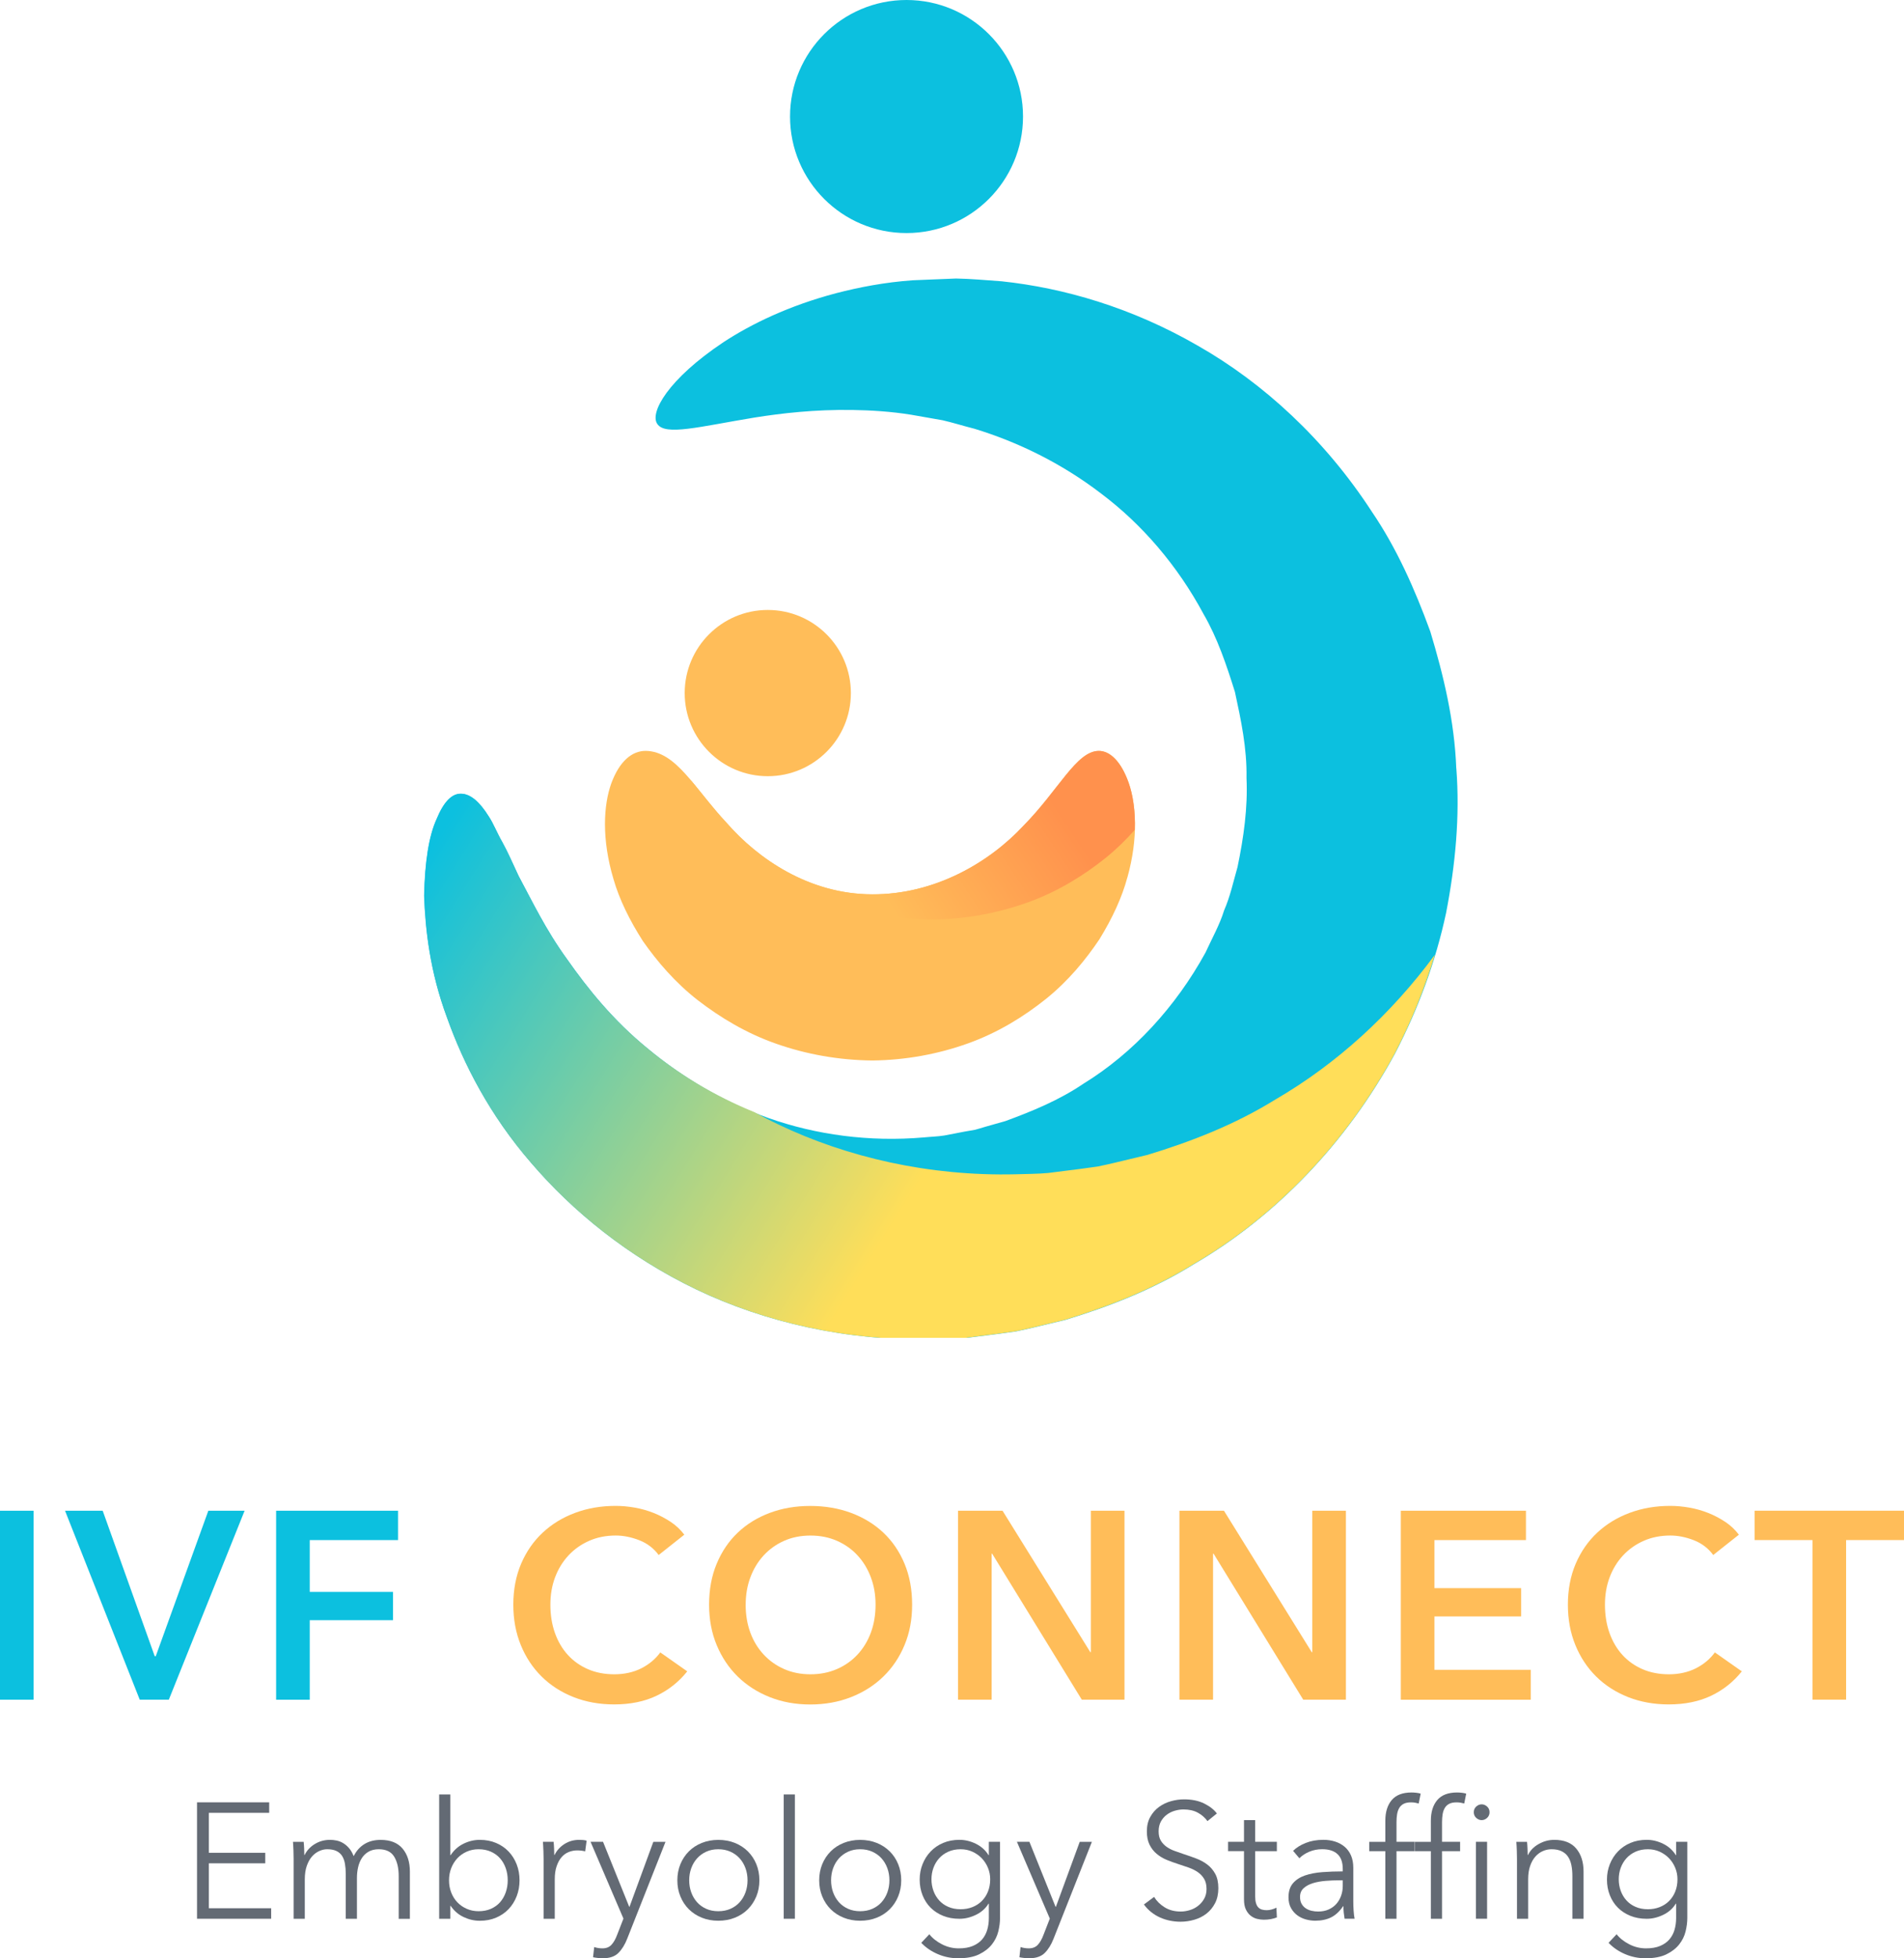 <svg xmlns="http://www.w3.org/2000/svg" xmlns:xlink="http://www.w3.org/1999/xlink" id="a" width="596.26" height="613.03" viewBox="0 0 596.26 613.03"><defs><clipPath id="b"><rect x="132.64" width="324.46" height="418.81" fill="none" stroke-width="0"></rect></clipPath><linearGradient id="c" x1="56.46" y1="513.59" x2="382.37" y2="310.17" gradientTransform="translate(95.81 508.42) scale(.56 -.56)" gradientUnits="userSpaceOnUse"><stop offset="0" stop-color="#0cc0df"></stop><stop offset=".14" stop-color="#0cc0df"></stop><stop offset="1" stop-color="#ffde59"></stop></linearGradient><linearGradient id="d" x1="300.01" y1="430.59" x2="395.06" y2="493.96" gradientTransform="translate(95.81 508.42) scale(.56 -.56)" gradientUnits="userSpaceOnUse"><stop offset="0" stop-color="#ffbd59"></stop><stop offset=".05" stop-color="#ffbd59"></stop><stop offset="1" stop-color="#ff914d"></stop></linearGradient></defs><path d="M0,472.94h10.53v59.15H0v-59.15Z" fill="#0cc0df" stroke-width="0"></path><path d="M20.38,472.94h11.78l16.29,45.53h.33l16.46-45.53h11.36l-23.73,59.15h-9.11l-23.39-59.15Z" fill="#0cc0df" stroke-width="0"></path><path d="M86.47,472.94h38.18v9.19h-27.65v16.21h26.07v8.86h-26.07v24.9h-10.53v-59.15Z" fill="#0cc0df" stroke-width="0"></path><path d="M206.27,486.8c-1.56-2.12-3.59-3.66-6.1-4.64-2.51-.97-4.96-1.46-7.35-1.46-3.06,0-5.85.56-8.35,1.67-2.51,1.11-4.67,2.65-6.47,4.59-1.81,1.95-3.2,4.23-4.18,6.85-.98,2.62-1.46,5.46-1.46,8.52,0,3.23.47,6.18,1.42,8.86.95,2.67,2.3,4.97,4.05,6.89,1.75,1.92,3.86,3.41,6.31,4.47,2.45,1.06,5.21,1.59,8.27,1.59s5.99-.63,8.44-1.88c2.45-1.25,4.43-2.91,5.93-4.97l8.44,5.93c-2.62,3.29-5.82,5.83-9.61,7.64-3.79,1.81-8.22,2.71-13.28,2.71-4.62,0-8.87-.77-12.74-2.3-3.87-1.53-7.2-3.68-9.98-6.43s-4.96-6.04-6.52-9.86c-1.56-3.81-2.34-8.03-2.34-12.66s.82-9.01,2.46-12.82c1.64-3.81,3.9-7.06,6.77-9.73,2.87-2.67,6.25-4.73,10.15-6.18,3.9-1.45,8.13-2.17,12.7-2.17,1.89,0,3.87.18,5.93.54,2.06.36,4.04.92,5.93,1.67s3.68,1.69,5.35,2.8c1.67,1.11,3.09,2.45,4.26,4.01l-8.02,6.35Z" fill="#ffbd59" stroke-width="0"></path><path d="M222.06,502.34c0-4.73.79-9.01,2.38-12.82,1.59-3.81,3.79-7.06,6.6-9.73,2.81-2.67,6.15-4.73,10.03-6.18,3.87-1.45,8.09-2.17,12.66-2.17s8.88.72,12.78,2.17c3.9,1.45,7.27,3.51,10.11,6.18,2.84,2.67,5.05,5.92,6.64,9.73,1.59,3.82,2.38,8.09,2.38,12.82s-.79,8.84-2.38,12.66c-1.59,3.82-3.8,7.1-6.64,9.86s-6.21,4.9-10.11,6.43c-3.9,1.53-8.16,2.3-12.78,2.3s-8.79-.77-12.66-2.3c-3.87-1.53-7.21-3.68-10.03-6.43-2.81-2.76-5.01-6.04-6.6-9.86-1.59-3.81-2.38-8.03-2.38-12.66ZM233.51,502.34c0,3.17.49,6.09,1.46,8.73.97,2.65,2.37,4.94,4.18,6.89,1.81,1.95,3.95,3.47,6.43,4.55,2.48,1.09,5.22,1.63,8.23,1.63s5.76-.54,8.27-1.63c2.51-1.09,4.66-2.6,6.47-4.55,1.81-1.95,3.2-4.25,4.18-6.89.97-2.64,1.46-5.56,1.46-8.73s-.49-5.9-1.46-8.52c-.97-2.62-2.35-4.9-4.14-6.85-1.78-1.95-3.93-3.48-6.43-4.59-2.51-1.11-5.29-1.67-8.35-1.67s-5.83.56-8.31,1.67c-2.48,1.11-4.61,2.65-6.39,4.59-1.78,1.95-3.16,4.23-4.13,6.85-.98,2.62-1.46,5.46-1.46,8.52Z" fill="#ffbd59" stroke-width="0"></path><path d="M300.01,472.94h13.95l27.49,44.28h.17v-44.28h10.53v59.15h-13.37l-28.07-45.7h-.17v45.7h-10.53v-59.15Z" fill="#ffbd59" stroke-width="0"></path><path d="M369.35,472.94h13.95l27.49,44.28h.17v-44.28h10.53v59.15h-13.37l-28.07-45.7h-.17v45.7h-10.53v-59.15Z" fill="#ffbd59" stroke-width="0"></path><path d="M438.69,472.94h39.18v9.19h-28.66v15.04h27.15v8.86h-27.15v16.71h30.16v9.36h-40.69v-59.15Z" fill="#ffbd59" stroke-width="0"></path><path d="M536.52,486.8c-1.56-2.12-3.59-3.66-6.1-4.64-2.51-.97-4.96-1.46-7.35-1.46-3.06,0-5.85.56-8.35,1.67-2.51,1.11-4.67,2.65-6.47,4.59-1.81,1.95-3.2,4.23-4.18,6.85-.98,2.62-1.46,5.46-1.46,8.52,0,3.23.47,6.18,1.42,8.86.95,2.67,2.3,4.97,4.05,6.89,1.75,1.92,3.86,3.41,6.31,4.47,2.45,1.06,5.21,1.59,8.27,1.59s5.99-.63,8.44-1.88c2.45-1.25,4.43-2.91,5.93-4.97l8.44,5.93c-2.62,3.29-5.82,5.83-9.61,7.64-3.79,1.81-8.22,2.71-13.28,2.71-4.62,0-8.87-.77-12.74-2.3-3.87-1.53-7.2-3.68-9.98-6.43s-4.96-6.04-6.52-9.86c-1.56-3.81-2.34-8.03-2.34-12.66s.82-9.01,2.46-12.82c1.64-3.81,3.9-7.06,6.77-9.73,2.87-2.67,6.25-4.73,10.15-6.18,3.9-1.45,8.13-2.17,12.7-2.17,1.89,0,3.87.18,5.93.54,2.06.36,4.04.92,5.93,1.67s3.68,1.69,5.35,2.8c1.67,1.11,3.09,2.45,4.26,4.01l-8.02,6.35Z" fill="#ffbd59" stroke-width="0"></path><path d="M567.6,482.12h-18.13v-9.19h46.79v9.19h-18.13v49.96h-10.53v-49.96Z" fill="#ffbd59" stroke-width="0"></path><path d="M65.41,597.38h19.51v3.29h-23.22v-36.45h22.6v3.29h-18.89v12.51h17.66v3.29h-17.66v14.05Z" fill="#636a74" stroke-width="0"></path><path d="M98.59,577.28c1.42-.88,3.01-1.31,4.76-1.31.65,0,1.33.07,2.03.21.7.14,1.39.4,2.06.8s1.29.92,1.85,1.57c.57.65,1.06,1.49,1.47,2.52.82-1.65,1.95-2.91,3.37-3.78,1.42-.88,3.11-1.31,5.07-1.31,3.05,0,5.34.91,6.87,2.73,1.53,1.82,2.29,4.22,2.29,7.21v14.77h-3.5v-13.33c0-2.54-.47-4.58-1.42-6.13-.94-1.54-2.55-2.32-4.81-2.32-1.27,0-2.34.26-3.22.77s-1.58,1.19-2.11,2.03c-.53.84-.92,1.79-1.16,2.86-.24,1.06-.36,2.16-.36,3.29v12.82h-3.5v-14.05c0-1.17-.09-2.23-.26-3.19-.17-.96-.47-1.78-.9-2.45-.43-.67-1.02-1.18-1.78-1.54-.76-.36-1.72-.54-2.88-.54-.82,0-1.66.19-2.5.57-.84.38-1.6.95-2.27,1.72-.67.77-1.21,1.75-1.62,2.93-.41,1.18-.62,2.58-.62,4.2v12.35h-3.5v-18.79c0-.65-.02-1.49-.05-2.52-.03-1.03-.09-1.96-.15-2.78h3.35c.07.65.12,1.37.15,2.16.03.79.05,1.44.05,1.96h.1c.69-1.41,1.74-2.55,3.17-3.42Z" fill="#636a74" stroke-width="0"></path><path d="M141.03,596.61v4.07h-3.5v-38.92h3.5v19h.1c1.03-1.58,2.37-2.77,4.02-3.58,1.65-.81,3.35-1.21,5.1-1.21,1.89,0,3.59.33,5.12.98,1.53.65,2.83,1.54,3.91,2.68,1.08,1.13,1.92,2.47,2.52,4.01.6,1.54.9,3.21.9,4.99s-.3,3.45-.9,4.99c-.6,1.54-1.44,2.88-2.52,4.02s-2.39,2.03-3.91,2.68c-1.53.65-3.23.98-5.12.98-1.75,0-3.45-.4-5.1-1.18-1.65-.79-2.99-1.96-4.02-3.5h-.1ZM159,588.63c0-1.34-.21-2.6-.62-3.78-.41-1.18-1-2.21-1.78-3.09-.77-.88-1.72-1.57-2.86-2.08-1.13-.51-2.42-.77-3.86-.77-1.34,0-2.57.25-3.71.75-1.13.5-2.11,1.18-2.93,2.06-.82.88-1.47,1.91-1.93,3.09-.46,1.18-.69,2.46-.69,3.83s.23,2.65.69,3.83c.46,1.18,1.11,2.21,1.93,3.06.82.86,1.8,1.54,2.93,2.03,1.13.5,2.37.75,3.71.75,1.44,0,2.73-.25,3.86-.75,1.13-.5,2.08-1.18,2.86-2.06.77-.88,1.36-1.9,1.78-3.09.41-1.18.62-2.45.62-3.78Z" fill="#636a74" stroke-width="0"></path><path d="M170.17,579.36c-.03-1.03-.09-1.96-.15-2.78h3.35c.07.65.12,1.37.15,2.16.03.79.05,1.44.05,1.96h.1c.69-1.41,1.72-2.55,3.09-3.42,1.37-.88,2.92-1.31,4.63-1.31.45,0,.85.02,1.21.05s.73.1,1.11.21l-.46,3.35c-.21-.07-.55-.14-1.03-.21-.48-.07-.96-.1-1.44-.1-.93,0-1.82.17-2.68.51-.86.34-1.6.88-2.24,1.62-.64.74-1.15,1.68-1.54,2.82-.4,1.15-.59,2.53-.59,4.13v12.33h-3.5v-18.79c0-.65-.02-1.49-.05-2.52Z" fill="#636a74" stroke-width="0"></path><path d="M197.04,596.92h.1l7.46-20.33h3.81l-11.99,30.32c-.72,1.85-1.64,3.34-2.75,4.45-1.12,1.12-2.72,1.67-4.81,1.67-1.06,0-2.11-.1-3.14-.31l.36-3.19c.82.27,1.68.41,2.57.41,1.2,0,2.14-.37,2.83-1.11.69-.74,1.29-1.79,1.8-3.17l1.96-5.04-10.3-24.04h3.91l8.19,20.33Z" fill="#636a74" stroke-width="0"></path><path d="M237.81,588.63c0,1.82-.32,3.5-.95,5.04-.64,1.54-1.52,2.88-2.65,4.02-1.13,1.13-2.49,2.02-4.07,2.65-1.58.63-3.31.95-5.2.95s-3.57-.32-5.15-.95c-1.58-.63-2.93-1.52-4.07-2.65-1.13-1.13-2.02-2.47-2.65-4.02-.64-1.54-.95-3.23-.95-5.04s.32-3.5.95-5.04c.63-1.54,1.52-2.88,2.65-4.01,1.13-1.13,2.49-2.02,4.07-2.65,1.58-.63,3.29-.95,5.15-.95s3.62.32,5.2.95c1.58.64,2.93,1.52,4.07,2.65,1.13,1.13,2.02,2.47,2.65,4.01.63,1.54.95,3.23.95,5.04ZM234.1,588.63c0-1.34-.21-2.6-.64-3.78-.43-1.18-1.04-2.21-1.83-3.09-.79-.88-1.75-1.57-2.88-2.08-1.13-.51-2.4-.77-3.81-.77s-2.67.26-3.78.77c-1.12.51-2.07,1.21-2.86,2.08-.79.88-1.4,1.91-1.83,3.09-.43,1.18-.64,2.45-.64,3.78s.21,2.6.64,3.78c.43,1.18,1.04,2.21,1.83,3.09.79.88,1.74,1.56,2.86,2.06,1.11.5,2.38.75,3.78.75s2.68-.25,3.81-.75c1.13-.5,2.09-1.18,2.88-2.06.79-.88,1.4-1.9,1.83-3.09.43-1.18.64-2.45.64-3.78Z" fill="#636a74" stroke-width="0"></path><path d="M248.93,600.67h-3.5v-38.92h3.5v38.92Z" fill="#636a74" stroke-width="0"></path><path d="M282.23,588.63c0,1.82-.32,3.5-.95,5.04s-1.52,2.88-2.65,4.02c-1.13,1.13-2.49,2.02-4.07,2.65-1.58.63-3.31.95-5.2.95s-3.57-.32-5.15-.95c-1.58-.63-2.93-1.52-4.07-2.65-1.13-1.13-2.02-2.47-2.65-4.02-.64-1.54-.95-3.23-.95-5.04s.32-3.5.95-5.04c.63-1.54,1.52-2.88,2.65-4.01,1.13-1.13,2.49-2.02,4.07-2.65,1.58-.63,3.29-.95,5.15-.95s3.62.32,5.2.95c1.58.64,2.93,1.52,4.07,2.65s2.02,2.47,2.65,4.01c.63,1.54.95,3.23.95,5.04ZM278.53,588.63c0-1.34-.21-2.6-.64-3.78-.43-1.18-1.04-2.21-1.83-3.09-.79-.88-1.75-1.57-2.88-2.08s-2.4-.77-3.81-.77-2.67.26-3.78.77c-1.12.51-2.07,1.21-2.86,2.08-.79.88-1.4,1.91-1.83,3.09-.43,1.18-.64,2.45-.64,3.78s.21,2.6.64,3.78c.43,1.18,1.04,2.21,1.83,3.09.79.88,1.74,1.56,2.86,2.06,1.11.5,2.38.75,3.78.75s2.68-.25,3.81-.75c1.13-.5,2.09-1.18,2.88-2.06.79-.88,1.4-1.9,1.83-3.09.43-1.18.64-2.45.64-3.78Z" fill="#636a74" stroke-width="0"></path><path d="M291.03,605.51c.96,1.24,2.27,2.28,3.94,3.14,1.66.86,3.42,1.29,5.28,1.29,1.72,0,3.17-.25,4.38-.75,1.2-.5,2.17-1.18,2.91-2.03.74-.86,1.28-1.86,1.62-3.01.34-1.15.51-2.38.51-3.68v-4.53h-.1c-.93,1.51-2.24,2.68-3.94,3.5-1.7.82-3.42,1.24-5.17,1.24-1.89,0-3.6-.31-5.12-.93-1.53-.62-2.83-1.47-3.91-2.55s-1.92-2.38-2.52-3.89c-.6-1.51-.9-3.14-.9-4.89s.3-3.33.9-4.84c.6-1.51,1.44-2.83,2.52-3.96,1.08-1.13,2.38-2.03,3.91-2.68,1.53-.65,3.23-.98,5.12-.98,1.75,0,3.47.41,5.15,1.24,1.68.82,3,2.01,3.96,3.55h.1v-4.17h3.5v23.89c0,1.3-.18,2.69-.54,4.17-.36,1.47-1.03,2.83-2.01,4.07-.98,1.24-2.31,2.27-3.99,3.09s-3.86,1.24-6.54,1.24c-2.23,0-4.36-.43-6.38-1.29-2.03-.86-3.76-2.04-5.2-3.55l2.52-2.68ZM291.7,588.32c0,1.27.21,2.47.62,3.6.41,1.13,1,2.13,1.78,2.99.77.86,1.72,1.54,2.86,2.03,1.13.5,2.42.75,3.86.75,1.34,0,2.57-.22,3.71-.67,1.13-.45,2.11-1.08,2.93-1.9.82-.82,1.47-1.81,1.93-2.96.46-1.15.7-2.43.7-3.83,0-1.27-.23-2.47-.7-3.6-.46-1.13-1.11-2.13-1.93-2.99-.82-.86-1.8-1.54-2.93-2.06s-2.37-.77-3.71-.77c-1.44,0-2.73.26-3.86.77s-2.08,1.2-2.86,2.06c-.77.86-1.36,1.85-1.78,2.99s-.62,2.33-.62,3.6Z" fill="#636a74" stroke-width="0"></path><path d="M330.57,596.92h.1l7.46-20.33h3.81l-12,30.32c-.72,1.85-1.64,3.34-2.75,4.45s-2.72,1.67-4.81,1.67c-1.06,0-2.11-.1-3.14-.31l.36-3.19c.82.27,1.68.41,2.57.41,1.2,0,2.14-.37,2.83-1.11.69-.74,1.29-1.79,1.8-3.17l1.96-5.04-10.3-24.04h3.91l8.18,20.33Z" fill="#636a74" stroke-width="0"></path><path d="M378.13,570.1c-.79-1.1-1.8-1.98-3.04-2.65-1.24-.67-2.73-1-4.48-1-.89,0-1.8.14-2.73.41s-1.77.69-2.52,1.26c-.76.57-1.36,1.28-1.83,2.14-.46.86-.69,1.87-.69,3.04s.22,2.13.67,2.88c.44.75,1.04,1.4,1.77,1.93.74.53,1.58.97,2.52,1.31.94.34,1.92.69,2.95,1.03,1.27.41,2.54.86,3.82,1.34,1.28.48,2.44,1.11,3.47,1.88,1.03.77,1.87,1.75,2.52,2.93.65,1.18.98,2.69.98,4.5s-.35,3.39-1.04,4.71c-.69,1.32-1.59,2.41-2.7,3.27-1.11.86-2.37,1.49-3.8,1.9-1.42.41-2.86.62-4.3.62-1.1,0-2.2-.11-3.29-.33-1.1-.22-2.15-.56-3.14-1-1-.45-1.92-1.01-2.78-1.7-.86-.69-1.61-1.48-2.26-2.37l3.19-2.37c.79,1.3,1.9,2.39,3.32,3.27,1.42.88,3.1,1.31,5.02,1.31.93,0,1.87-.15,2.83-.44.96-.29,1.83-.74,2.6-1.34.77-.6,1.41-1.34,1.9-2.21.5-.88.75-1.9.75-3.06,0-1.27-.25-2.32-.75-3.17-.5-.84-1.16-1.54-1.98-2.11-.82-.57-1.77-1.04-2.83-1.42-1.06-.38-2.18-.75-3.35-1.13-1.2-.38-2.39-.81-3.55-1.29-1.17-.48-2.21-1.11-3.14-1.88s-1.67-1.72-2.24-2.86c-.57-1.13-.85-2.52-.85-4.17,0-1.75.35-3.26,1.06-4.53.7-1.27,1.62-2.32,2.75-3.14,1.13-.82,2.38-1.42,3.76-1.8,1.37-.38,2.73-.57,4.07-.57,2.47,0,4.58.44,6.33,1.31,1.75.88,3.07,1.91,3.96,3.11l-2.93,2.37Z" fill="#636a74" stroke-width="0"></path><path d="M399.86,579.52h-6.79v14.05c0,.89.08,1.63.26,2.21.17.58.42,1.04.75,1.36.33.33.71.55,1.16.67.45.12.93.18,1.44.18.48,0,.99-.07,1.52-.21.53-.14,1.04-.33,1.52-.57l.15,3.04c-.62.24-1.26.42-1.93.54-.67.12-1.4.18-2.19.18-.65,0-1.34-.09-2.06-.26-.72-.17-1.39-.5-2.01-.98-.62-.48-1.12-1.13-1.52-1.96s-.59-1.9-.59-3.24v-15.03h-4.99v-2.93h4.99v-6.79h3.5v6.79h6.79v2.93Z" fill="#636a74" stroke-width="0"></path><path d="M420.5,585.08c0-2.08-.55-3.63-1.65-4.65-1.1-1.02-2.69-1.53-4.79-1.53-1.44,0-2.78.26-4.01.77s-2.28,1.2-3.14,2.06l-1.96-2.32c1-1,2.31-1.82,3.94-2.47,1.63-.65,3.47-.98,5.53-.98,1.3,0,2.52.18,3.66.54s2.13.9,2.99,1.62,1.53,1.63,2.01,2.73.72,2.39.72,3.86v10.55c0,.93.03,1.89.1,2.88.07,1,.17,1.84.31,2.52h-3.14c-.1-.58-.19-1.22-.26-1.9-.07-.69-.1-1.36-.1-2.01h-.1c-1.1,1.61-2.34,2.77-3.73,3.47-1.39.7-3.06,1.06-5.02,1.06-.93,0-1.88-.13-2.86-.39-.98-.26-1.87-.68-2.68-1.26-.81-.59-1.48-1.34-2.01-2.27s-.8-2.07-.8-3.41c0-1.86.47-3.33,1.42-4.42.94-1.08,2.2-1.89,3.78-2.43,1.58-.53,3.39-.88,5.43-1.03,2.04-.15,4.16-.23,6.36-.23v-.77ZM419.47,588.63c-1.44,0-2.89.06-4.35.18-1.46.12-2.78.36-3.96.72-1.18.36-2.15.88-2.91,1.57-.76.69-1.13,1.6-1.13,2.73,0,.86.16,1.58.49,2.16.33.58.76,1.06,1.31,1.42s1.16.62,1.83.77c.67.16,1.35.23,2.03.23,1.24,0,2.33-.21,3.29-.64.96-.43,1.77-1.01,2.42-1.75.65-.74,1.15-1.59,1.49-2.55.34-.96.52-1.97.52-3.04v-1.8h-1.03Z" fill="#636a74" stroke-width="0"></path><path d="M442.99,579.52h-5.66v21.16h-3.5v-21.16h-5.04v-2.93h5.04v-6.59c0-2.75.67-4.91,2.01-6.49,1.34-1.58,3.4-2.37,6.18-2.37.45,0,.93.03,1.44.08.51.05,1,.15,1.44.28l-.62,3.09c-.38-.1-.75-.19-1.13-.26-.38-.07-.81-.1-1.29-.1-.93,0-1.69.15-2.29.46-.6.31-1.06.75-1.39,1.31-.33.57-.55,1.23-.67,1.98-.12.76-.18,1.56-.18,2.42v6.18h5.66v2.93Z" fill="#636a74" stroke-width="0"></path><path d="M457.25,579.52h-5.66v21.16h-3.5v-21.16h-5.04v-2.93h5.04v-6.59c0-2.75.67-4.91,2.01-6.49,1.34-1.58,3.4-2.37,6.18-2.37.45,0,.93.03,1.44.08.51.05,1,.15,1.44.28l-.62,3.09c-.38-.1-.75-.19-1.13-.26-.38-.07-.81-.1-1.29-.1-.93,0-1.69.15-2.29.46-.6.31-1.06.75-1.39,1.31-.33.57-.55,1.23-.67,1.98-.12.76-.18,1.56-.18,2.42v6.18h5.66v2.93ZM466.47,567.32c0,.72-.26,1.31-.77,1.78-.51.46-1.08.69-1.7.69s-1.18-.23-1.7-.69c-.51-.46-.77-1.06-.77-1.78s.26-1.31.77-1.78c.51-.46,1.08-.69,1.7-.69s1.18.23,1.7.69c.51.46.77,1.06.77,1.78ZM465.7,600.67h-3.5v-24.09h3.5v24.09Z" fill="#636a74" stroke-width="0"></path><path d="M478.21,576.58c.07.65.12,1.37.15,2.16.03.79.05,1.44.05,1.96h.1c.69-1.41,1.8-2.55,3.35-3.42,1.54-.88,3.17-1.31,4.89-1.31,3.05,0,5.34.91,6.87,2.73s2.29,4.22,2.29,7.21v14.77h-3.5v-13.33c0-1.27-.1-2.42-.31-3.45-.21-1.03-.56-1.91-1.05-2.65-.5-.74-1.17-1.31-2.01-1.72-.84-.41-1.9-.62-3.17-.62-.93,0-1.83.19-2.7.57-.88.38-1.66.95-2.34,1.72-.69.77-1.24,1.75-1.65,2.93-.41,1.18-.62,2.58-.62,4.2v12.35h-3.5v-18.79c0-.65-.02-1.49-.05-2.52s-.09-1.96-.15-2.78h3.35Z" fill="#636a74" stroke-width="0"></path><path d="M506.26,605.51c.96,1.24,2.27,2.28,3.94,3.14,1.66.86,3.42,1.29,5.28,1.29,1.72,0,3.17-.25,4.38-.75,1.2-.5,2.17-1.18,2.91-2.03.74-.86,1.28-1.86,1.62-3.01.34-1.15.51-2.38.51-3.68v-4.53h-.1c-.93,1.51-2.24,2.68-3.94,3.5-1.7.82-3.42,1.24-5.17,1.24-1.89,0-3.6-.31-5.12-.93-1.53-.62-2.83-1.47-3.91-2.55s-1.92-2.38-2.52-3.89c-.6-1.51-.9-3.14-.9-4.89s.3-3.33.9-4.84c.6-1.51,1.44-2.83,2.52-3.96,1.08-1.13,2.38-2.03,3.91-2.68,1.53-.65,3.23-.98,5.12-.98,1.75,0,3.47.41,5.15,1.24,1.68.82,3,2.01,3.96,3.55h.1v-4.17h3.5v23.89c0,1.3-.18,2.69-.54,4.17-.36,1.47-1.03,2.83-2.01,4.07-.98,1.24-2.31,2.27-3.99,3.09s-3.86,1.24-6.54,1.24c-2.23,0-4.36-.43-6.38-1.29-2.03-.86-3.76-2.04-5.2-3.55l2.52-2.68ZM506.93,588.32c0,1.27.21,2.47.62,3.6.41,1.13,1,2.13,1.78,2.99.77.86,1.72,1.54,2.86,2.03,1.13.5,2.42.75,3.86.75,1.34,0,2.57-.22,3.71-.67,1.13-.45,2.11-1.08,2.93-1.9.82-.82,1.47-1.81,1.93-2.96.46-1.15.7-2.43.7-3.83,0-1.27-.23-2.47-.7-3.6-.46-1.13-1.11-2.13-1.93-2.99-.82-.86-1.8-1.54-2.93-2.06s-2.37-.77-3.71-.77c-1.44,0-2.73.26-3.86.77s-2.08,1.2-2.86,2.06c-.77.86-1.36,1.85-1.78,2.99s-.62,2.33-.62,3.6Z" fill="#636a74" stroke-width="0"></path><g clip-path="url(#b)"><path d="M240.44,242.99c14.38,0,26.02-11.65,26.02-26.02s-11.65-26.02-26.02-26.02-26.02,11.65-26.02,26.02,11.67,26.02,26.02,26.02ZM353.05,274.66c-1.67,6.26-4.69,12.77-8.77,19.41-4.31,6.41-9.72,13-16.68,18.61-6.94,5.56-15.11,10.61-24.44,13.95-9.29,3.34-19.51,5.25-29.98,5.36-10.47-.1-20.7-1.94-30.03-5.22-9.36-3.26-17.6-8.22-24.68-13.69-7.08-5.53-12.62-12.04-17.11-18.42-4.23-6.6-7.42-13.13-9.23-19.42-3.75-12.55-3.16-23.19-.68-30.05,2.56-6.92,6.48-10.15,10.8-10.13,9.57.19,15.11,11.63,25.33,22.58,9.75,11.19,25.8,22.32,45.59,22.34,19.58.07,36.62-9.96,47.33-21.47,11.07-11.22,16.59-23.38,23.59-23.43,3.44-.02,6.94,3.17,9.35,9.94,2.35,6.74,3.1,17.17-.38,29.66Z" fill="#ffbd59" stroke-width="0"></path><path d="M456.05,240.57c-.55-14.87-4.01-29.23-8.13-42.86-4.89-13.4-10.61-26.21-18.25-37.43-14.75-22.72-34.04-40.4-54.59-52.08-20.5-11.85-41.9-18.08-61.41-20.14-4.91-.34-9.67-.8-14.29-.87-4.62.19-9.11.36-13.49.55-8.68.61-16.75,2.15-24.1,4.06-14.7,3.89-26.45,9.58-35.17,15.28-17.46,11.63-23.24,22.14-20.77,25.65,2.52,3.77,13.11.84,30.36-2,8.63-1.38,18.98-2.56,30.7-2.39,5.85.1,12.04.46,18.47,1.5,3.17.56,6.43,1.14,9.79,1.72,3.29.75,6.6,1.81,9.99,2.66,13.4,4.09,27.15,10.68,39.75,20.35,12.67,9.52,23.86,22.48,32.01,37.69,4.35,7.49,7.16,15.89,9.82,24.37,1.88,8.71,3.79,17.63,3.62,26.93.43,9.26-.89,18.62-2.81,27.85-1.3,4.54-2.29,9.21-4.21,13.61-1.42,4.59-3.82,8.78-5.83,13.2-9.33,16.97-22.6,31.46-38.27,41.07-7.64,5.17-16.05,8.6-24.37,11.66-2.13.61-4.26,1.21-6.38,1.81-1.06.29-2.1.67-3.15.92l-3.22.56c-2.15.41-4.28.82-6.4,1.23-2.13.34-4.3.38-6.43.6-17.14,1.48-33.73-.84-48.42-5.99-14.68-5.24-27.47-13.05-38.03-21.83-10.69-8.71-18.73-18.67-25.26-27.99-6.75-9.29-11.05-18.42-15.16-26.04-1.81-3.87-3.36-7.44-5.07-10.54-1.79-3.1-2.8-5.88-4.3-8.12-2.8-4.5-5.71-7.06-8.71-7.06-2.83,0-5.35,2.59-7.57,7.93-2.44,5.35-3.67,13.37-3.91,24.01.38,10.47,1.79,23.71,7.16,38.13,5.13,14.43,13.35,30.53,26.37,45.52,12.86,15.02,30.19,29.26,51.71,39.6,21.51,10.27,47.21,16.22,74.27,15.57,3.38-.12,6.8-.09,10.23-.41,3.41-.43,6.86-.87,10.32-1.31l5.2-.72c1.72-.32,3.43-.77,5.15-1.14,3.44-.82,6.91-1.65,10.39-2.49,13.66-4.14,27.44-9.5,40.13-17.38,25.79-15.01,47.94-38.12,63.07-65.98,7.32-14.09,12.77-28.92,16-44.03,2.95-15.18,4.35-30.41,3.21-45.23ZM247.41,36.48c0-20.14,16.34-36.48,36.48-36.48s36.48,16.34,36.48,36.48-16.34,36.48-36.48,36.48-36.48-16.32-36.48-36.48Z" fill="#0cc0df" stroke-width="0"></path><path d="M449.35,298.89c-3.19,10.56-7.37,20.93-12.55,30.9-15.13,27.88-37.26,50.99-63.07,65.98-12.69,7.86-26.47,13.22-40.13,17.38-3.48.84-6.94,1.65-10.39,2.49-1.72.39-3.43.82-5.15,1.14l-5.2.72c-3.46.44-6.89.87-10.32,1.31-3.43.32-6.84.29-10.23.41-27.08.67-52.78-5.3-74.27-15.57-21.52-10.33-38.83-24.57-51.71-39.6-13.01-14.99-21.23-31.09-26.37-45.52-5.37-14.43-6.79-27.66-7.16-38.13.24-10.64,1.47-18.66,3.91-24.01,2.2-5.34,4.72-7.95,7.57-7.93,3,0,5.92,2.58,8.71,7.06,1.5,2.23,2.52,5.01,4.3,8.12,1.71,3.1,3.27,6.67,5.07,10.54,4.11,7.62,8.41,16.75,15.16,26.04,6.51,9.31,14.56,19.27,25.26,27.99,9.43,7.83,20.72,14.79,33.44,19.94,2.46,1.35,4.98,2.66,7.57,3.89,21.51,10.27,47.21,16.22,74.27,15.57,3.38-.12,6.8-.09,10.23-.41,3.41-.43,6.86-.87,10.32-1.31l5.2-.72c1.72-.32,3.43-.77,5.15-1.14,3.44-.82,6.91-1.65,10.39-2.49,13.66-4.14,27.44-9.5,40.13-17.38,19.08-11.09,36.15-26.64,49.87-45.26Z" fill="url(#c)" stroke-width="0"></path><path d="M355.37,259.79c-2.71,3.07-5.73,6.04-9.12,8.78-6.94,5.56-15.11,10.61-24.44,13.95-9.29,3.34-19.53,5.25-29.98,5.35-10.47-.1-20.7-1.94-30.03-5.22-9.36-3.26-17.6-8.22-24.68-13.69-7.08-5.53-12.62-12.04-17.11-18.42-1.36-2.11-2.56-4.23-3.7-6.33,3.36,3.96,6.87,8.71,11.27,13.42,9.75,11.19,25.8,22.32,45.59,22.34,19.58.07,36.62-9.96,47.33-21.47,11.07-11.22,16.59-23.38,23.59-23.43,3.44-.02,6.94,3.17,9.35,9.94,1.35,3.8,2.13,8.85,1.94,14.77Z" fill="url(#d)" stroke-width="0"></path></g></svg>